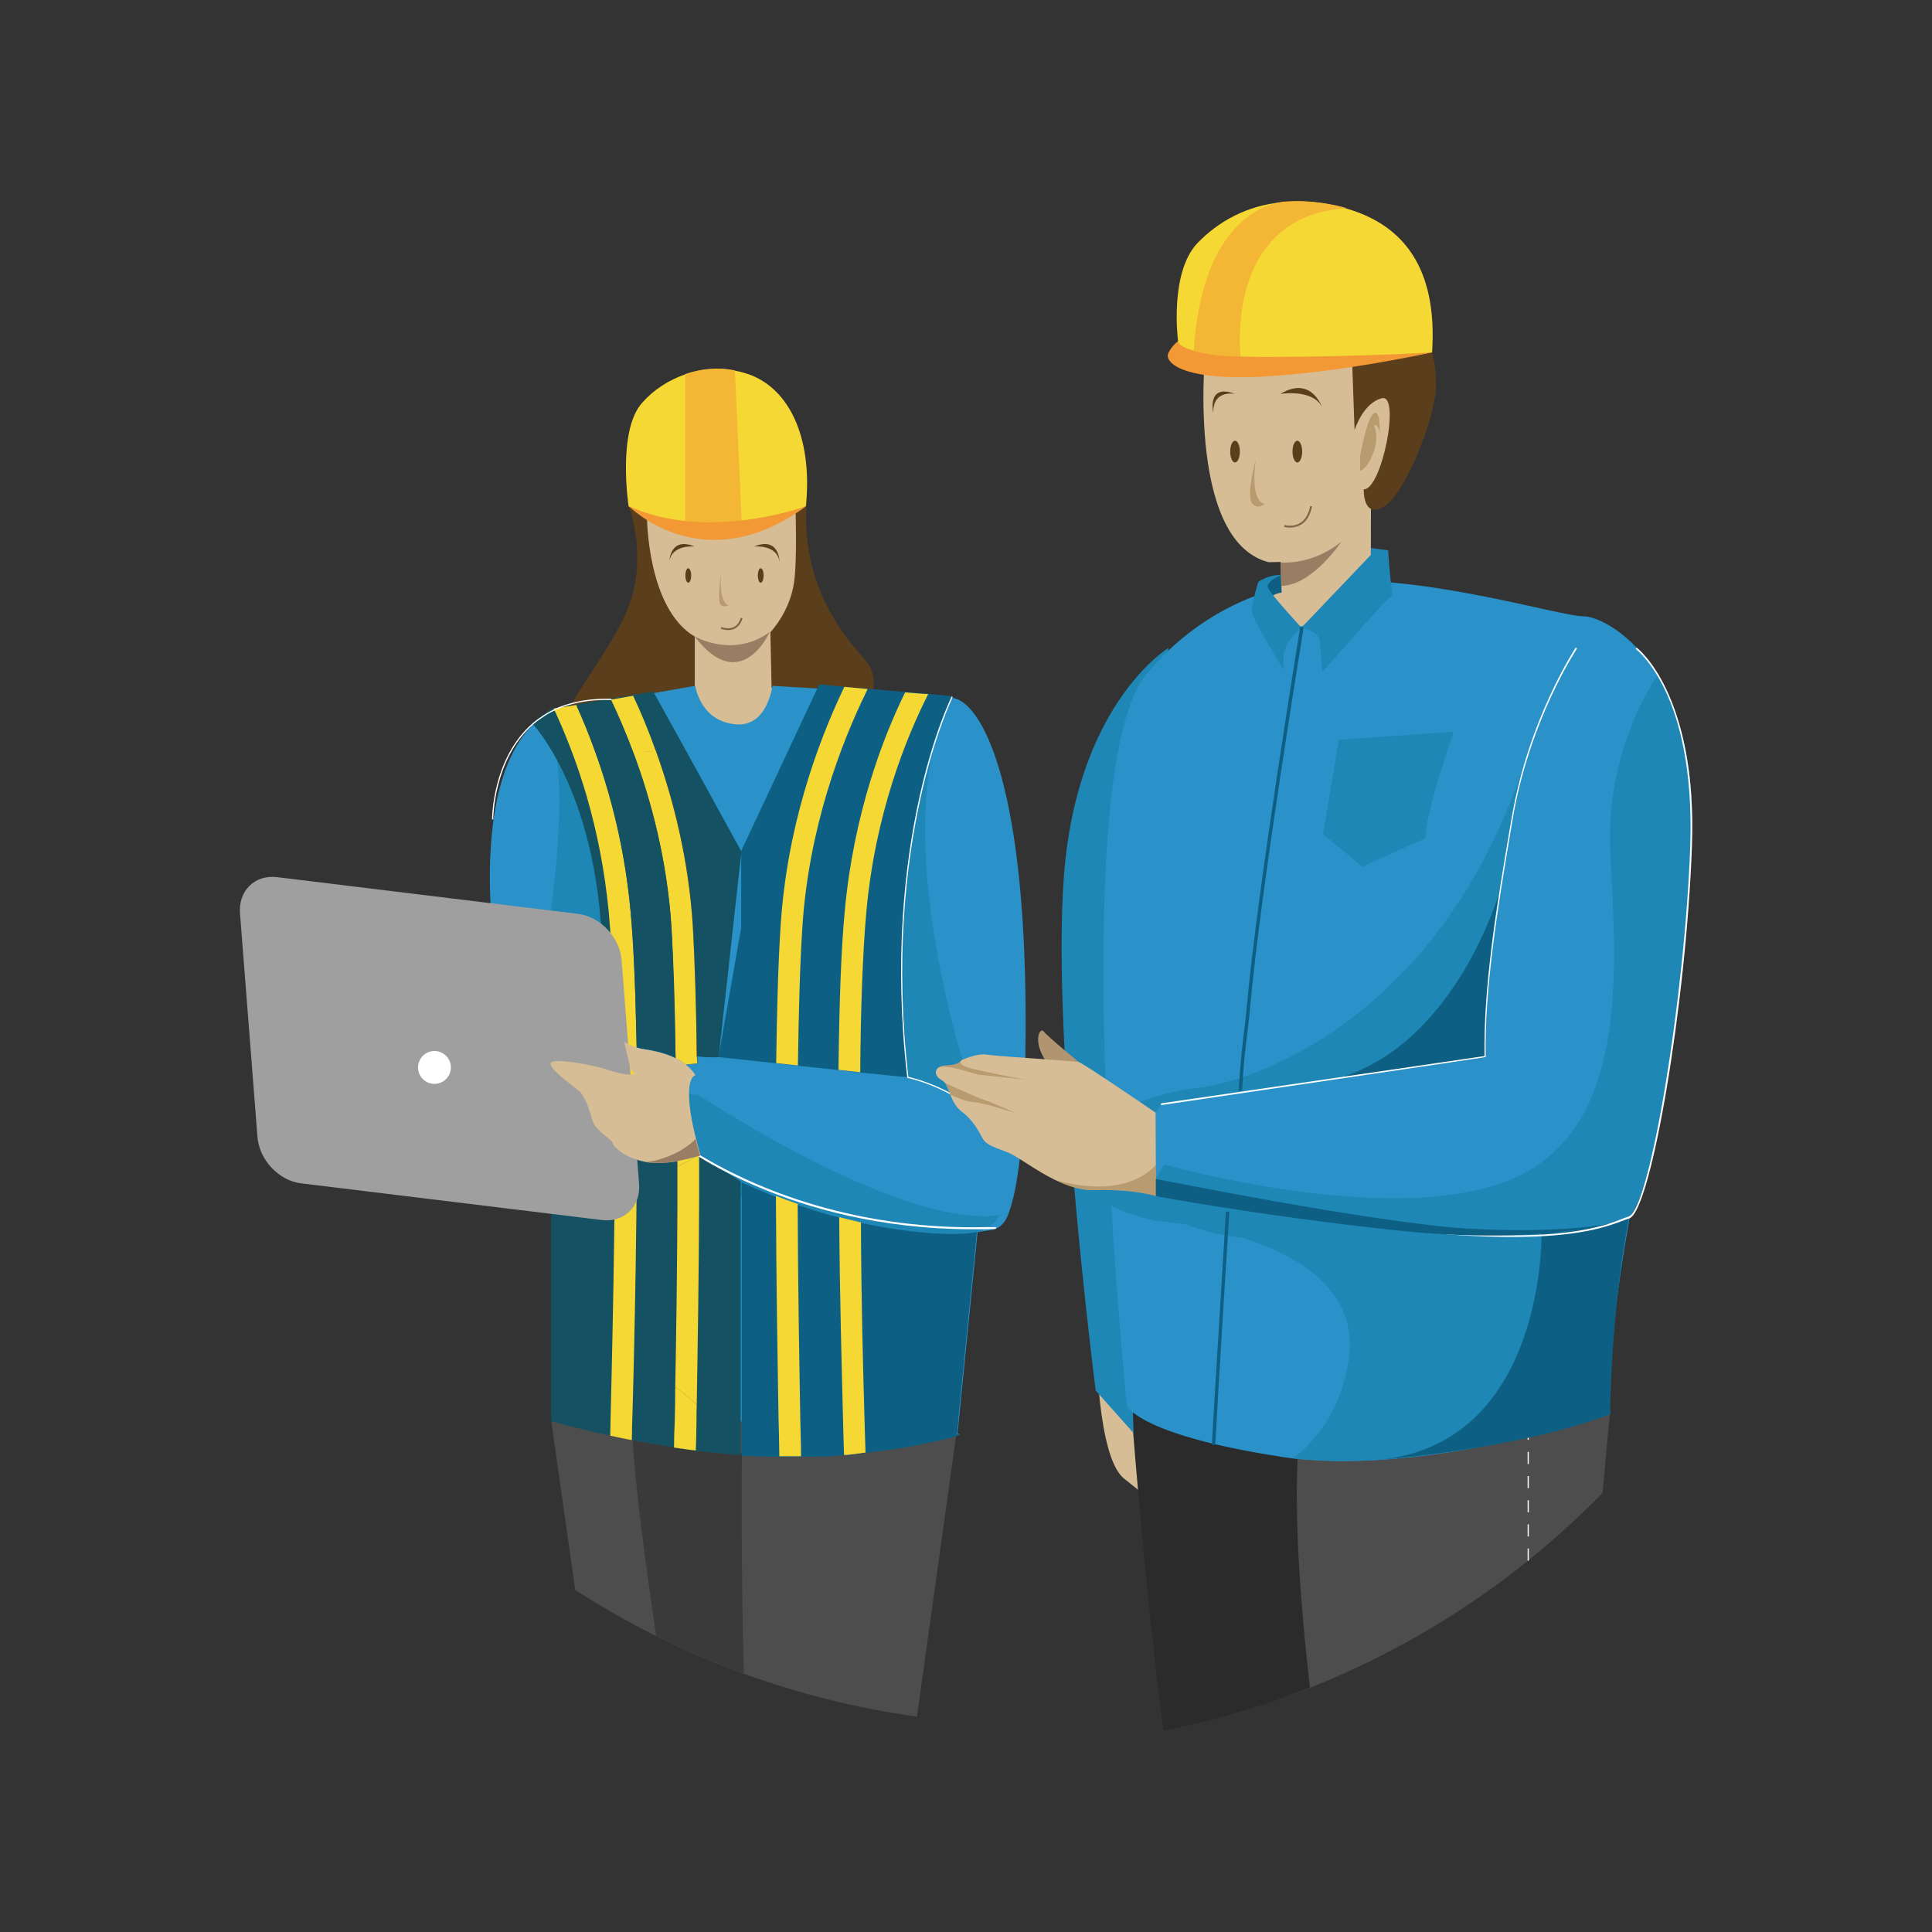 <?xml version="1.0" encoding="UTF-8"?> <!-- Generator: Adobe Illustrator 25.0.1, SVG Export Plug-In . SVG Version: 6.00 Build 0) --> <svg xmlns="http://www.w3.org/2000/svg" xmlns:xlink="http://www.w3.org/1999/xlink" version="1.1" x="0px" y="0px" viewBox="0 0 800 800" style="enable-background:new 0 0 800 800;" xml:space="preserve"><rect x="0" y="0" width="800" height="800" fill="#333333" stroke="none"/> <style type="text/css"> .st0{fill:#2A92C9;} .st1{fill:#D6BD96;} .st2{fill:#997E64;} .st3{opacity:0.33;fill:#7C5724;enable-background:new ;} .st4{fill:#5B3E1C;} .st5{fill:#F5D834;} .st6{fill:#F3B735;} .st7{fill:#F29835;} .st8{fill:#1E87B5;} .st9{fill:#0D6084;} .st10{fill:#A09F9F;} .st11{fill:#FFFFFF;} .st12{fill:none;stroke:#FFFFFF;stroke-width:0.5;stroke-miterlimit:10;} .st13{fill:none;stroke:#FFFFFF;stroke-width:0.25;stroke-miterlimit:10;stroke-dasharray:5;} .st14{fill:#4D4D4E;} .st15{fill:none;stroke:#D6BD96;stroke-miterlimit:10;} .st16{fill:#A0A0A0;} .st17{fill:#BAA285;} .st18{fill:#9D856D;} .st19{fill:#987E64;} .st20{fill:#2A2B2A;} .st21{fill:#1C87B5;} .st22{fill:#4D4E4E;} .st23{fill:#2B91C8;} .st24{fill:#D5BC95;} .st25{fill:#5B3D1B;} .st26{fill:#0C5F83;} .st27{fill:#383838;} .st28{fill:#7D5624;} .st29{fill:#F2B635;} .st30{fill:#F19734;} .st31{fill:#F4D733;} .st32{fill:none;stroke:#FFFFFF;stroke-width:0.5;stroke-miterlimit:10;stroke-dasharray:5.016,5.016;} .st33{opacity:0.33;fill:#7C5624;} .st34{fill:none;stroke:#D5BC95;stroke-miterlimit:10;} .st35{fill:#145263;} .st36{fill:#3A3A3A;} .st37{fill:none;stroke:#7D6443;stroke-width:0.75;stroke-miterlimit:10;} .st38{fill:#2B2B2B;} .st39{fill:none;stroke:#FFFFFF;stroke-width:0.5;stroke-miterlimit:10;stroke-dasharray:5;} .st40{fill:#B19470;} .st41{display:none;} .st42{display:inline;fill:#2691C8;} .st43{display:inline;} .st44{fill:#C4C4C4;} .st45{fill:#2691C8;} </style> <g id="Ebene_1"> <g> <path class="st4" d="M361.6,285.4c-0.1,0.3-0.1,0.6-0.2,0.9c-0.6,2.8-1.7,5.8-2.8,9.3c-0.4,1.1-2.4,2.4-5.7,3.6 c-2.8,1-6.6,2.1-11.1,3.1c-3.8,0.8-8,1.7-12.5,2.5c-13.6,2.4-30.2,4.4-45.7,5.6c-4.1,0.3-8.1,0.6-11.9,0.8 c-3.3,0.2-6.5,0.3-9.5,0.4c-2.9-7.9-6-15-9-21.3l-14.3,2.3l-0.1,0c2.5,5.4,5.1,11.7,7.6,18.8c-4.3-0.3-7.8-0.8-10.2-1.5 c-1.9-0.6-3.2-1.3-3.6-2.3c-0.8-1.8-0.7-4.1,0-6.6c0.6-2.4,1.8-5,3.3-7.9c0.1-0.2,0.2-0.3,0.3-0.5c0-0.1,0.1-0.1,0.1-0.2 c0.2-0.3,0.3-0.6,0.5-1v0c6.7-11.9,18.6-27.1,23.6-40.6c7.3-19.6,1-38.3,0.1-40.8v0c-0.1-0.1-0.1-0.2-0.1-0.2l0,0 c0,0,3.1-1.3,8.1-3.2c4.1-1.5,9.4-3.4,15.3-5.2c7.1-2.2,15.1-4.2,22.5-5.2c9.3-1.3,17.7-1,22.8,2.4c2.9,2,4.7,5,4.8,9.5v0.1 c0,0.5,0,1.1,0,1.7c-1.8,32.3,15.3,53.2,23.1,61.9C361.5,276.8,362.3,280.9,361.6,285.4z"></path> <path class="st1" d="M267.9,213.9c0,0,0,38.1,19.8,49.7v24c0,0,3.5,15.8,16.5,16.8c13,1,17.3,2.7,18.3-7.5c1-10.2-3-12-3-12 l-0.5-23.1c0,0,8-8.3,9.8-20.6c1.8-12.3,0-47.9,0-47.9S267.9,165.4,267.9,213.9z"></path> <path class="st5" d="M333.7,209.6c0,0-11.1,5.7-26.6,8c-7.1,1.1-15.1,1.4-23.5,0.1c-7.6-1.1-15.6-3.7-23.3-8 c0,0-4.8-31.1,5.5-42.8c4.6-5.3,10.9-9.5,18-11.9c6.4-2.2,13.6-3,20.6-1.5c2.3,0.4,4.6,1.1,7,2 C328.1,162.4,336.4,183.3,333.7,209.6z"></path> <path class="st6" d="M307.2,217.7c-7.1,1.1-15.1,1.4-23.5,0.1v-62.9c6.4-2.2,13.6-3,20.6-1.5L307.2,217.7z"></path> <path class="st0" d="M394.5,289c-0.1,0-0.3-0.1-0.5-0.1h0c0,0,0,0,0,0c-2-0.4-5.2-0.6-9.3-1c-0.2,0-0.4,0-0.6,0 c-2.7-0.1-5.8-0.4-9.1-0.7c-0.1,0-0.3,0-0.4,0h0c-0.3,0-0.7-0.1-1.1-0.1c-3.8-0.4-7.8-0.6-12.1-0.9c-0.6,0-1.3-0.1-2-0.1 c-0.2,0-0.4,0-0.6,0c-3.1-0.1-6.1-0.4-9.2-0.5c-0.2,0-0.4,0-0.6,0h0c-3.5-0.1-6.8-0.4-9.9-0.5c-0.2,0-0.4,0-0.6,0 c-11.4-0.7-18.6-1.1-18.6-1.1c-0.1,0.3-0.1,0.6-0.2,1c-2.2,10-7.5,17.3-18.6,14.3c-11.5-3-13.2-15.3-13.2-15.3l-0.1,0l-17,3 l-7.5,1.4l-0.7,0.1l-8.6,1.5l-0.7,0.1c2.9,6.3,6,13.4,9,21.3c3-0.1,6.2-0.2,9.5-0.4c7.3,20.4,13.7,45.2,15.3,72.9 c0.8,14.7,1.4,33.3,1.6,53.5v0c0.1,0.9,0.1,1.9,0.3,2.9l-4.8,0.5c-1.3-1.1-2.8-2-4.3-2.7c-5.5-2.8-11.5-3.5-14.3-4 c-0.7-0.1-1.3-0.3-1.9-0.5c-0.1-3.1-0.1-6.2-0.2-9.1c-0.4-18.3-1.1-34.7-2.3-47.2c-2.4-26.1-8.3-48.5-14.7-66.1 c-2.5-7-5.1-13.3-7.6-18.8l-2.8,0.5l-6.3,1l-0.1,0l-0.2,0l-0.7,0.1c-1.7,0.9-3.3,1.9-4.8,3.1c-0.1,0.1-0.2,0.1-0.3,0.2 c-1,0.8-2,1.6-2.8,2.5c-17.9,17.4-18.8,54-17.8,74c0.4,8.4,1.2,13.8,1.2,13.8l17.2,52.5l6.8,21l0.4,1.3l0.1,0.4v125.9 c8.3,2.3,16.5,4.4,24.3,6c3,0.5,6,1.2,8.9,1.8c0,0,0.1,0,0.1,0c4.9,1.1,9.6,1.9,14.2,2.6c1.1,0.3,2.2,0.4,3.3,0.6 c3,0.4,5.9,0.8,8.9,1.2c6.4,0.8,12.8,1.4,18.8,1.8c1.1,0,2.1,0.1,3,0.1c0.8,0,1.5,0.1,2.3,0.1c1.1,0,2.3,0.1,3.4,0.1 c0.7,0,1.4,0,2.1,0.1c0.7,0,1.4,0.1,2,0.1h13.8c2.3,0,4.5,0,6.7-0.1c0.9,0,1.9-0.1,2.7-0.1c2.2-0.1,4.4-0.3,6.4-0.4 c0.7,0,1.2-0.1,1.9-0.1c0.6-0.1,1.3-0.1,2-0.2c0.2,0,0.4,0,0.6-0.1c0.2,0,0.4-0.1,0.5-0.1c0.4,0,0.8-0.1,1.2-0.1 c0.1,0,0.3,0,0.5-0.1c0.2,0,0.4-0.1,0.5-0.1c0.5,0,1.1-0.1,1.6-0.2c1.1-0.1,2.2-0.3,3.3-0.4c1.8-0.3,3.6-0.4,5.3-0.7 c4-0.5,7.8-1.1,11.3-1.8c1.2-0.2,2.3-0.4,3.5-0.7c0.8-0.2,1.6-0.3,2.3-0.5c0.7-0.1,1.4-0.3,2.1-0.4c0.3-0.1,0.6-0.1,1-0.2 c0.7-0.1,1.3-0.3,1.9-0.4c0.5-0.1,0.9-0.2,1.4-0.3c0.5-0.1,1-0.2,1.4-0.4c0.4-0.1,0.7-0.2,1.1-0.3c0.1,0,0.1,0,0.2-0.1 c0.2-0.1,0.4-0.1,0.7-0.2c0.1,0,0.1,0,0.1,0c0.1,0,0.2,0,0.3-0.1c0.3-0.1,0.6-0.2,0.9-0.3c0.2-0.1,0.5-0.1,0.6-0.2 c0.1,0,0.2-0.1,0.3-0.1c0.2-0.1,0.4-0.1,0.5-0.2c0.1,0,0.1-0.1,0.2-0.1c0.4-0.2,0.4-0.3,0.4-0.4c-0.1-0.1-0.2-0.1-0.4-0.1 c-0.2,0-0.4,0-0.4,0l0.1-1.6l0-0.1l0.1-0.6l0.1-0.9l0.2-1.9l7.8-78.4c0,0,0,0,0.1,0l0.3-0.1c0,0,0,0,0,0l5.4-0.8 c0.1,0.1,0.9,0,1.9-0.5c0.1,0,0.2-0.1,0.2-0.1c1.4-0.7,3.2-2.2,4.4-4.9c2.1-5,5-15.2,6.5-39.8c0.1-1.4,0.2-2.9,0.2-4.4 c0.1-0.7,0.1-1.4,0.1-2.1c0.1-2.8,0.3-5.9,0.4-9.1c0-0.5,0-1,0.1-1.6c0.1-3.3,0.2-6.9,0.2-10.7c0-0.4,0-0.9,0-1.3 c0-2.4,0.1-4.8,0.1-7.3c0-2.1,0-4.3,0-6.5C424.4,321.5,405.7,290.5,394.5,289z M275.9,598.7c-4.6-0.6-9.2-1.5-14-2.5 c-0.1-1.3-0.1-2.5-0.2-3.6c0,0,0,0,0,0v-0.1c0-1.2,0-2.5,0.1-3.8c0-0.1,0-0.2,0-0.3c0.1-3.2,0.2-6.7,0.3-10.4 c0.5-19.9,1-46.4,1.4-74.2c0-2.1,0.1-4.2,0.1-6.3c0-2.2,0.1-4.4,0.1-6.6v0c0-3.6,0.1-7.2,0.1-10.8c0.1,0,0.2,0.1,0.3,0.1 c1.1,0.4,2.3,0.6,3.6,0.9c3,0.5,6.4,0.5,9.6,0.1c0,0,0,0,0,0c1.1,0.6,2.2,1.2,3.3,1.8v0.2c0.1,0,0.1-0.1,0.1-0.1 c2.8-1.4,5.3-2.7,7.5-4c0.1,0,0.1,0,0.2-0.1c0.1,0,0.2-0.1,0.4-0.1c0,0,0.1,0,0.1,0c0.2,0.1,0.5,0.3,0.7,0.4v16.1 c-0.1,31.7-0.6,62.8-1,86.3c-2.9-2.7-6-5.3-8.9-7.2c-0.1,5-0.1,9.7-0.2,14.1v0.1c-0.1,3.8-0.3,7.5-0.3,10.7 C278,599.1,276.9,599,275.9,598.7z"></path> <path class="st8" d="M226.5,387.3c0,0,10.1-58.5,1.9-82.7c-8.2-24.1,36,60.2,23.7,73.5C239.8,391.4,226.5,387.3,226.5,387.3z"></path> <path class="st8" d="M376,446.1c0,0,18.4,4.4,30,16.4c0,0-36.8-99.9-17.2-161.3c0,0-45.6,21.3-39,76 C356.3,431.9,376,446.1,376,446.1z"></path> <path class="st9" d="M376,446.1l-19.8-2l-9-1l-16.8-1.8l-9-1l-23.9-2.6l9.4-53.5v-31.8l31.8-67.9l0.5-1.1l10.4,1l9.7,0.8l13.9,1.2 l0,0l1.5,0.1l9.7,0.8l10,1C394.3,288.5,365.9,338.3,376,446.1z"></path> <path class="st7" d="M260.4,209.6c0,0,30.8,31.4,73.4,0C333.7,209.6,293.3,224.6,260.4,209.6z"></path> <path class="st35" d="M307,352.6l-9.4,85.1c0,0-3.6,0.4-8.9-0.3c0,0-0.1,0-0.1,0c-0.3-20.2-0.8-38.7-1.6-53.5 c-1.6-27.7-7.9-52.5-15.3-72.9c-3.3,0.2-6.5,0.3-9.5,0.4c-2.9-7.9-6-15-9-21.3l-14.3,2.3l-0.1,0c2.5,5.4,5.1,11.7,7.6,18.8 c6.4,17.6,12.3,40,14.7,66.1c1.1,12.5,1.9,28.9,2.3,47.2c-3.7-4-7-9.2-9.6-16c-2.5-6.5-4.2-14.5-4.9-24.3c-0.1-1-0.1-2-0.2-3 c-2.5-31.9-11.1-53.7-18.2-66.7c0,0,0,0,0,0v0c-4.7-8.7-8.7-13.4-9.9-14.7c-0.1-0.1-0.1-0.1-0.1-0.2c-0.1-0.1-0.2-0.2-0.2-0.2 l8.1-6l3.2-0.5l4.7-0.8l16-2.7h0.1l0.7-0.1l9.3-1.6l8.1-1.4l0.3,0.6l12.9,23.3L307,352.6z"></path> <path class="st8" d="M413.8,503.2c-1,2.2-2.8,3.9-4.7,5h0c-0.5,0.3-1,0.6-1.5,0.8c-1.2,0.6-2.2,1-2.8,1.1c0,0,0,0,0,0l-0.3,0.1 c0,0-0.1,0-0.1,0l-0.3,1l-1,9.8c-5.9,2.9-7.9,0.3-21.7-1c-6.6-0.6-15.3-2.6-25-5.6c-2.9-0.9-5.9-1.8-9-2.9 c-5.6-1.9-11.4-4-17.2-6.2c-3-1.2-6-2.4-9-3.6c-4.8-1.9-9.6-4-14.2-6.1c-0.1,0-0.1,0-0.1-0.1c-6-2.7-11.9-5.4-17.5-8.2v-8.2 c-0.2-0.2-0.5-0.3-0.7-0.4c0,0-0.1,0-0.1,0c-0.1,0-0.2,0.1-0.4,0.1c-0.1,0-0.1,0-0.2,0.1c-2.2,1.3-4.7,2.6-7.5,4 c-0.1,0-0.1-0.1-0.1-0.1c-1.1-0.6-2.2-1.2-3.3-1.8c0,0,0,0,0,0c-1-0.5-2-1.1-3-1.6c-3.9-2.1-7.4-4.2-10.5-6.1 c-3.6-2.3-6.7-4.4-9-6.4c-0.7-0.6-1.3-1.1-1.9-1.7c-2.4-2.4-3.4-4.2-2.6-5.5c1-1.4,2.5-2.6,4.4-3.5v0c2.5-1.2,5.7-2,9.1-2.5 c3-0.5,6.3-0.7,9.4-0.8c4.7-0.1,9.1,0,12.1,0.2c2.5,0.1,4.1,0.3,4.1,0.3s1.9,1.3,5.3,3.4c3.1,1.9,7.4,4.6,12.7,7.7 C333.9,480.5,384.4,507.2,413.8,503.2z"></path> <path class="st14" d="M396.8,588.6l-0.4,2.8l-0.1,0.6l0,0.1l-0.4,2.5l-16.2,116.2c-24.9-3.4-48.9-9.5-71.8-17.8 c-12.5-4.5-24.6-9.8-36.3-15.6c-11.5-5.7-22.6-12.1-33.4-19l-9.9-69.7h33.4c-0.1,1.4-0.1,2.6-0.1,3.8v0.1c0,0,0,0,0,0 c0,1.1,0.1,2.3,0.2,3.6c4.8,1.1,9.5,1.9,14,2.5c1.1,0.3,2.2,0.4,3.3,0.6c0-3.2,0.1-6.8,0.3-10.7H396.8z"></path> <polygon class="st14" points="396.9,588.4 396.9,588.6 396.8,588.6 "></polygon> <path class="st9" d="M404.5,510.2l-8.3,83.6c0,0,6.3,0-14.5,4.2c-4.5,1-9.4,1.8-14.7,2.5c-1.8,0.3-3.5,0.4-5.3,0.7 c-1.1,0.1-2.2,0.3-3.3,0.4c-0.7,0.1-1.5,0.1-2.2,0.3c-0.7,0.1-1.5,0.1-2.2,0.3c-0.8,0.1-1.8,0.1-2.6,0.3c-0.7,0-1.2,0.1-1.9,0.1 c-2,0.1-4.2,0.3-6.4,0.4c-0.8,0-1.8,0.1-2.7,0.1c-2.2,0.1-4.4,0.1-6.7,0.1c-0.7,0-1.2,0-1.9,0c-2.9,0-5.9,0-9,0c-1,0-1.9,0-2.9,0 c-1.4,0-2.7-0.1-4.1-0.1c-1.1,0-2.3-0.1-3.4-0.1c-0.8,0-1.5-0.1-2.3-0.1c-1,0-1.9-0.1-3-0.1V489.6c4.9,2.3,9.7,4.2,14.3,6.1 c3,1.2,6,2.3,9,3.3c5.9,2,11.6,3.8,17.1,5.2c3.1,0.8,6.1,1.5,9,2.2C390.7,513.5,404.5,510.2,404.5,510.2z"></path> <path class="st36" d="M262,577.9c-0.1,3.7-0.2,7.2-0.3,10.4c0,0.1,0,0.2,0,0.3c-0.1,1.3-0.1,2.6-0.1,3.9c-0.1-1.4-0.1-2.7-0.1-3.9 v-0.1C261.4,583.7,261.5,580.1,262,577.9z"></path> <path class="st36" d="M308,693c-12.5-4.5-24.6-9.8-36.3-15.6c-4.8-32.6-8.6-62-9.7-80.8c0-0.1,0-0.2,0-0.4c4.8,1.1,9.5,1.9,14,2.5 c1.1,0.3,2.2,0.4,3.3,0.6c0-3.2,0.1-6.8,0.3-10.7v-0.1c0.1-4.4,0.2-9.1,0.2-14.1c2.9,2,6,4.5,8.9,7.2c2.4,2.2,4.7,4.6,6.8,6.9 c0,0,0.1,0.1,0.1,0.1c6,6.5,10.7,12.5,11.5,13.6c0.1,0.1,0.1,0.2,0.1,0.2s0,0.1,0,0.3C307.1,606.4,306.8,645.8,308,693z"></path> <path class="st35" d="M300.8,485.5C300.8,485.5,300.8,485.5,300.8,485.5l-11.3-6.7l-0.2-0.1l-0.3-0.1l-5.6-3.3l-0.7-0.4 c0,0,0,0-0.1,0l-2.2-1.3l-10.1-6l-6.7-0.8l-0.1,0l-0.7-0.1l-8.2-1l-0.1,0l-1.8-0.2l-7.3-0.9l-16.9-2l-0.3,0v125.9 c0.1,0,0.3,0.1,0.4,0.1c0.2,0.1,0.4,0.1,0.5,0.1c8,2.2,15.9,4.2,23.3,5.7c0.1,0,0.1,0,0.1,0c1,0.3,2.1,0.4,3.1,0.6 c1.1,0.1,2.1,0.4,3,0.6c0.9,0.1,1.8,0.4,2.7,0.5c0.1,0,0.2,0.1,0.3,0.1c-0.1-1.3-0.1-2.5-0.2-3.6c0,0,0,0,0,0v-0.1 c0-1.2,0-2.5,0.1-3.8c0-0.1,0-0.2,0-0.3c0.1-3.2,0.2-6.7,0.3-10.4c0.5-19.9,1-46.4,1.4-74.2c0-2.1,0.1-4.2,0.1-6.3 c0-2.2,0.1-4.4,0.1-6.6v0c0-3.6,0.1-7.2,0.1-10.8c0.1,0,0.2,0.1,0.3,0.1c1.1,0.4,2.3,0.6,3.6,0.9c3,0.5,6.4,0.5,9.6,0.1 c0,0,0,0,0,0c1.1,0.6,2.2,1.2,3.3,1.8v0.2c0.1,0,0.1-0.1,0.1-0.1c2.8-1.4,5.3-2.7,7.5-4c0.1,0,0.1,0,0.2-0.1 c0.1,0,0.2-0.1,0.4-0.1c0,0,0.1,0,0.1,0c0.2,0.1,0.5,0.3,0.7,0.4v16.1c-0.1,31.7-0.6,62.8-1,86.3c-2.9-2.7-6-5.3-8.9-7.2 c-0.1,5-0.1,9.7-0.2,14.1v0.1c-0.1,3.8-0.3,7.5-0.3,10.7c0.9,0.1,1.8,0.3,2.6,0.4c0.8,0,1.5,0.1,2.3,0.3c1.4,0.3,2.7,0.4,4.1,0.6 c6.4,0.8,12.8,1.4,18.8,1.8V489.2L300.8,485.5z"></path> <path class="st35" d="M280.5,482.9v15.8c-0.1,27.4-0.5,54.1-0.9,75.6c-0.1,5-0.2,9.7-0.2,14.1v0.1c-0.1,3.8-0.3,7.4-0.3,10.7 c-1.1-0.1-2.2-0.3-3.3-0.5c-4.5-0.7-9.2-1.5-14-2.5c-0.1-1.3-0.1-2.5-0.2-3.6c0,0,0,0,0,0v-0.1c0-1.2,0.1-2.5,0.1-3.9 c0-0.1,0-0.2,0-0.3c0.1-3.2,0.2-6.7,0.3-10.4c0.5-19.9,1-46.4,1.4-74.2c0.1-4.3,0.1-8.6,0.1-12.9v0c0-3.6,0.1-7.2,0.1-10.8 c1.2,0.4,2.5,0.7,3.9,1c3,0.5,6.4,0.5,9.6,0.1c0,0,0,0,0,0C278.2,481.7,279.4,482.3,280.5,482.9z"></path> <path class="st5" d="M358,588.4c0.1,5,0.3,9.4,0.4,13.1c-0.7,0.1-1.5,0.1-2.2,0.3c-0.7,0.1-1.5,0.1-2.2,0.3 c-0.8,0.1-1.8,0.1-2.6,0.3c-0.7,0-1.2,0.1-1.9,0.1c-0.1-3.8-0.3-8.5-0.4-13.9c-0.5-20.6-1.4-51.7-1.6-84.6c3.1,0.8,6.1,1.5,9,2.2 C356.6,538,357.4,568.3,358,588.4z"></path> <path class="st5" d="M384.4,287.4c0,0,0,0.1-0.1,0.1c-8.9,17.6-22,49.5-25.6,90.5c-1.5,16.6-2.3,40.1-2.5,66l-9-1 c0.3-25.8,1-49.1,2.6-65.8c3.7-40.2,15.8-71.8,25-90.5l0,0C378.3,287,381.6,287.3,384.4,287.4z"></path> <path class="st5" d="M331.4,588.4c0.1,5.5,0.3,10.4,0.3,14.6c-2.9,0-5.9,0-9,0c-0.1-4.2-0.1-9.1-0.3-14.6 c-0.4-24.1-1-58.3-1.1-93.2c3,1.2,6,2.3,9,3.3C330.4,532.3,331,565,331.4,588.4z"></path> <path class="st5" d="M359.2,285.3c0,0.1-0.1,0.3-0.1,0.4c-11.1,22.5-24.4,57.8-26.9,98.9c-1,15.6-1.5,35.2-1.8,56.6l-9-1 c0.3-21.3,0.8-40.8,1.8-56.2c2.5-40.9,15-75.6,26.1-98.9c0.1-0.3,0.3-0.4,0.3-0.7L359.2,285.3z"></path> <path class="st5" d="M263.7,443.1v10.8c0,4.2,0,8.5,0,12.8c0,2.2,0,4.5,0,6.7c0,2.2,0,4.4,0,6.7c0,3.6,0,7.2-0.1,10.8v0 c0,4.3-0.1,8.6-0.1,12.9c-0.3,27.8-0.9,54.3-1.4,74.2c-0.1,3.7-0.2,7.2-0.3,10.4c0,0.1,0,0.2,0,0.3c-0.1,1.3-0.1,2.6-0.1,3.9v0.1 c0,0,0,0,0,0c0,1.2-0.1,2.4-0.1,3.5v0.1c-2.9-0.5-5.9-1.2-8.9-1.8v-0.1c0-1.8,0.1-3.8,0.1-5.8v-0.1c0.5-20.1,1.2-50.3,1.6-82.5 c0.1-3.9,0.1-7.8,0.1-11.7c0.1-6.5,0.1-13,0.1-19.6c0-2.6,0-5.1,0-7.7v-1.5c0-3.1,0-6.2,0-9.2v0c0-0.8,0-1.7,0-2.5 c0-3.3,0-6.6-0.1-9.9v-0.2c-0.1-12.5-0.4-24.4-0.7-35.3c-0.4-11.6-0.9-21.9-1.7-30.4c0,0,0-0.1,0-0.1c-1.7-17.7-5-33.8-9-47.6 c0,0,0-0.1,0-0.1c-2.2-7.5-4.5-14.3-6.9-20.5c-1.2-3.1-2.4-6.1-3.6-8.9c-1-2.4-2.1-4.7-3.1-6.9c0,0,0,0,0-0.1 c-0.1-0.1-0.1-0.2-0.2-0.4l1.6-0.3h0l5.3-0.8l2.4-0.4c0.1,0.1,0.1,0.3,0.2,0.4c2.5,5.4,5.1,11.7,7.6,18.8 c6.4,17.6,12.3,40,14.7,66.1c1.1,12.5,1.9,28.9,2.3,47.2c0.1,3,0.1,6.1,0.2,9.1C263.6,436.7,263.7,439.9,263.7,443.1z"></path> <path class="st5" d="M289.5,479.2v16.1c-0.1,31.7-0.6,62.8-1,86.3c-2.9-2.7-6-5.3-8.9-7.2c0.4-21.6,0.8-48.3,0.9-75.6v-15.7 c0.1,0,0.1-0.1,0.1-0.1c2.8-1.4,5.3-2.7,7.5-4c0.1,0,0.1,0,0.2-0.1c0.1,0,0.2-0.1,0.4-0.1c0,0,0.1,0,0.1,0 C289,478.9,289.2,479.1,289.5,479.2z"></path> <path class="st5" d="M288.5,581.6c-0.1,2.4-0.1,4.7-0.1,6.9v0.1c-0.1,4.3-0.1,8.3-0.3,11.9v0.1c-1.4-0.1-2.7-0.3-4.1-0.5 c-0.8-0.1-1.5-0.3-2.3-0.3c-0.8-0.1-1.6-0.3-2.6-0.4v-0.1c0-3.2,0.1-6.8,0.3-10.7v-0.1c0.1-4.4,0.2-9.1,0.2-14.1 C282.6,576.3,285.6,578.9,288.5,581.6z"></path> <path class="st5" d="M289.5,478.8v0.4c-0.2-0.2-0.5-0.3-0.7-0.4c0,0-0.1,0-0.1,0c-0.1,0-0.2,0.1-0.4,0.1c-0.1,0-0.1,0-0.2,0.1 c-2.2,1.3-4.7,2.6-7.5,4c0,0-0.1,0-0.1,0.1v-9.4l2.8,1.6l0.2,0.1c0,0,0,0,0.1,0l5.4,3.1l0.3,0.2L289.5,478.8z"></path> <path class="st5" d="M288.8,440.3l-4.8,0.5c-1.3-1.1-2.8-2-4.3-2.7c0-0.9-0.1-1.8-0.1-2.7v-0.1c-0.3-19-0.8-36.6-1.6-50.8 c-1.7-27.7-8.3-52.8-15.9-73.1c3-0.1,6.2-0.2,9.5-0.4c7.3,20.4,13.6,45.2,15.3,72.9c0.8,14.7,1.4,33.3,1.6,53.5v0 C288.7,438.4,288.7,439.4,288.8,440.3z"></path> <path class="st5" d="M271.6,311.1c-3.3,0.2-6.5,0.3-9.5,0.4c-2.9-7.9-6-15-9-21.3c-0.1-0.2-0.2-0.4-0.2-0.5h0.1l9.2-1.6 c0.1,0.2,0.2,0.4,0.2,0.5C265.5,295.2,268.6,302.7,271.6,311.1z"></path> <path class="st5" d="M284,440.8l-4.2,0.4c0-1,0-2.1,0-3.1C281.3,438.9,282.7,439.8,284,440.8z"></path> <path class="st2" d="M287.6,263.5c0,0,16,9.3,31.1-1.8C318.8,261.7,306.7,288.6,287.6,263.5z"></path> <path class="st12" d="M394.3,288.5c0,0-29.6,59.5-18.4,157.6c0,0,23.2,4.9,34.7,21.3"></path> <path class="st11" d="M412.4,508.1v0.7c-0.1,0-0.2,0-0.2,0c-1.5,0.1-3,0.2-4.5,0.2c-1.7,0-3.4,0-5,0c-38.5,0-68.9-9.1-88-17.2 c-5.1-2.1-9.7-4.3-13.8-6.4c0,0,0,0,0,0c-4.4-2.2-8.2-4.4-11.3-6.3c-0.2-0.2-0.5-0.3-0.7-0.4c-0.1,0-0.1-0.1-0.1-0.1 c-2-1.2-3.7-2.3-5-3.3c0,0-0.1,0-0.1,0c-0.1-0.1-0.1-0.1-0.2-0.2c-0.2-0.1-0.4-0.3-0.6-0.4c0,0,0,0-0.1,0 c-2.1-1.5-3.1-2.3-3.1-2.4l0.4-0.5c0.1,0.1,1.5,1.1,4.1,2.9c1.4,1,3.2,2.1,5.4,3.5c0.1,0.1,0.3,0.2,0.4,0.2h0 c18,10.9,59.8,31.3,119.2,29.7h0C410.2,508.2,411.3,508.2,412.4,508.1z"></path> <path class="st35" d="M279.8,438.1c-5.5-2.8-11.5-3.5-14.3-4c-0.7-0.1-1.3-0.3-1.9-0.5c-0.1-3.1-0.1-6.2-0.2-9.1 c-0.4-18.3-1.1-34.7-2.3-47.2c-2.4-26.1-8.3-48.5-14.7-66.1c-2.5-7-5.1-13.3-7.6-18.8l0.1,0l14.3-2.3c3,6.3,6,13.4,9,21.3 c7.6,20.3,14.2,45.4,15.9,73.1c0.8,14.2,1.4,31.7,1.6,50.8v0.1C279.7,436.3,279.8,437.2,279.8,438.1z"></path> <path class="st12" d="M253.1,289.6C253,289.6,253,289.6,253.1,289.6c-0.1,0-0.1,0-0.1,0c-0.2,0-0.4,0-0.5,0c0,0-0.1,0-0.1,0 c-5.8-0.1-11,0.5-15.5,1.7v0c-1.9,0.5-3.6,1.1-5.3,1.7c-0.2,0.1-0.4,0.2-0.6,0.3c0,0,0,0,0,0c-0.5,0.2-1,0.4-1.4,0.6 c-0.1,0-0.1,0-0.1,0.1c-2,0.9-3.8,2-5.5,3.2c-0.1,0.1-0.2,0.1-0.3,0.2c-1.1,0.7-2.1,1.5-3,2.3c-16.8,14.6-16.7,39.6-16.7,39.6"></path> <path class="st4" d="M287.6,226.3c0,0-9.5-1-10.5,6.4C277.2,232.7,277.2,222,287.6,226.3z"></path> <ellipse class="st4" cx="285" cy="238.3" rx="1.2" ry="3"></ellipse> <path class="st4" d="M312.3,226.3c0,0,9.5-1,10.5,6.4C322.8,232.7,322.8,222,312.3,226.3z"></path> <ellipse class="st4" cx="315" cy="238.3" rx="1.2" ry="3"></ellipse> <path class="st3" d="M298.6,236.8c0,0-1.9,12.8,0,13.8c1.9,1,3,0,3,0S297.5,250,298.6,236.8z"></path> <path class="st37" d="M298.6,260c0,0,6.5,2.7,8.5-4.1"></path> <path class="st3" d="M432.9,460.9c-1.9-0.3-8.9-1.2-13.1-2c-0.8-1.5-1.9-3-3.3-4.6c0,0,9.8,4.5,12.7,5.6 C431.1,460.7,432.2,460.9,432.9,460.9z"></path> <g> <path class="st1" d="M453.9,555.9c0,0,0.4,47.5,11.5,56.3c11.1,8.9,11.1,8.9,11.1,8.9l-6.7-47.6L453.9,555.9z"></path> <path class="st14" d="M666.6,585.6c0,0-1.2,12.5-3,32.6c-9.7,9.9-20,19.2-30.8,28c-27.1,21.8-57.5,39.6-90.4,52.7 c-2.9,1.1-5.8,2.3-8.7,3.3c-3.7-46.8-5.8-89.1-6.2-99.4c-0.1-1.6-0.1-2.4-0.1-2.4l8.5-0.9l5.2-0.6l63.4-6.7l28.3-3L666.6,585.6z"></path> <path class="st38" d="M542.4,698.8c-2.9,1.1-5.8,2.3-8.7,3.3c-16.8,6.1-34.1,11-52,14.5c-4.7-37.7-8.3-74.4-10.5-99.9 c-0.9-9.7-1.5-17.8-2-23.7c-0.3-4-0.5-7-0.7-8.8c-0.1-1.5-0.2-2.2-0.2-2.2c0.2-0.1,0.5-0.2,0.7-0.3c0.6-0.2,1.2-0.4,1.9-0.6 c7.1-1.7,19.4,1.1,31.5,5.1c0.5,0.1,0.9,0.3,1.4,0.4c14,4.7,27.5,10.7,32.1,12.8c1.1,0.5,1.6,0.8,1.6,0.8c0,0.7-0.1,1.4-0.1,2.1 c0,0.6-0.1,1.2-0.1,1.8C536.1,630.1,538.4,663.8,542.4,698.8z"></path> <path class="st8" d="M483.8,268.3c0,0-35.7,21.7-42.7,88.3c-7,66.6,12.6,219.2,12.6,219.2l15.7,17.6l-0.4-11.3l13-277.4 L483.8,268.3z"></path> <path class="st0" d="M700.3,350.1c-4.1,73.3-15.1,141.1-25.6,153.9c0,0-1.5,7.8-3.1,19c-2.7,18-6,45-4.9,62.6 c0,0-73.7,24.8-131.2,18.3c-1.9-0.3-3.8-0.4-5.7-0.8c-58.3-9-63.2-21-63.2-21s-27.1-267.7,9.3-304.2c0,0,23.5-31.2,65.8-36.6 c42.3-5.5,104.2,14.1,114.1,13.9c5.3,0,19.5,6.4,30.6,24.3C695.2,294.3,702.2,317,700.3,350.1z"></path> <path class="st9" d="M535.1,238.8c0,0-7.2,18.7-9,15.6c-1.8-3.1-4.9-9.5-1.8-12.7C527.5,238.5,534.3,235.9,535.1,238.8z"></path> <path class="st1" d="M581.8,177.3c-2.5,17.7-14.1,26.6-14.1,26.6l-0.1,44.7c0,0-13,1.8-23.1,8c-10.1,6.4-18,3.4-19.5-3.7 c-1.5-7.1,5.7-7.5,5.7-7.5l-0.4-12.7l-5,0.1c-35.1-9.1-25.9-91.4-25.9-91.4s44.3-13.9,65.9-7.4 C586.8,141,584.1,159.5,581.8,177.3z"></path> <path class="st4" d="M559.7,144.5l1.2,33.6c0,0,3.4-11.2,11.3-13.2s-0.1,38.1-7.5,37.7c0,0-0.5,12.3,8.3,7.2 c8.9-5,21.7-37.7,21.6-50.2c-0.1-12.6-2.9-17.2-2.9-17.2L559.7,144.5z"></path> <path class="st5" d="M593,145.9c2.3-35.1-12-52.7-35.3-59.5c-1.5-0.4-3.1-0.8-4.6-1.2c-7.8-1.8-15-2.2-21.6-1.5h-0.1 C516,85,504.2,92,495.8,100.7c-11.7,12.4-8,40.5-8,40.5s-5.3,10.9,37.2,10.2C567.6,150.8,593,145.9,593,145.9z"></path> <path class="st8" d="M700.3,350.1c-4.1,73.3-15.1,141.1-25.6,153.9c0,0-1.5,7.8-3.1,19c-38.3,5.3-94.5-6.3-141.7-9 c-72.7-4.2-47.7-31.8-47.7-31.8s92.9,26.5,142.7,6.5c49.7-20.1,44.5-86.1,41.9-135.3c-1.8-35.3,11.6-61.7,19.5-73.8 C695.2,294.3,702.2,317,700.3,350.1z"></path> <polyline class="st39" points="632.8,646.2 632.8,595.4 632.8,594.9 632.8,589.2 632.8,585.6 "></polyline> <path class="st7" d="M593,145.9c0,0-37,8.3-70.9,10.1c-34,1.6-40-6.5-38.3-9.8c1.6-3.3,4-4.9,4-4.9s-0.4,6.8,38.5,6.5 C565.1,147.7,593,145.9,593,145.9z"></path> <path class="st6" d="M513.7,147.7c-12.6-0.1-19.4-2.5-19.4-2.5c3.4-53.1,29.2-60.6,37-61.7h0.1C538,83,545.2,83.4,553,85 c1.6,0.4,3.1,0.7,4.6,1.2C506.6,89.4,513.7,147.7,513.7,147.7z"></path> <path class="st2" d="M555.5,224.2c0,0-12.1,18.3-25,18.4l-0.3-9.7C530.2,232.9,543.3,234.3,555.5,224.2z"></path> <path class="st8" d="M666.6,585.6c0,0-73.7,24.8-131.2,18.3c10.6-8.3,20.2-21.1,23.1-41.1c4.4-31-25.6-45.4-49.9-52 c-0.4-0.1-1-0.3-1.4-0.4c-15.3-4-28-4.8-28-4.8s-34.9-6-33.3-25.1c1.5-19.1,35.3-28.6,49.9-30c2.7-0.3,8.3-1.2,15.7-3.5 c0.4-0.1,1-0.3,1.4-0.4c30.7-10.1,90.9-42.4,120.2-135.9c-6.5,24.7-17.7,74.6-17.9,127l-102.7,15.1l-1.4,0.1l-30.2,4.4 c0,0-18.7,23.7,1.5,41.5c0,0,10.2,1.2,25.4,2.9c0.4,0,1,0.1,1.4,0.1c37.2,4.1,102.6,10.9,123.7,10.1c30.2-1.1,42-8,42-8 S664.7,557.1,666.6,585.6z"></path> <path class="st8" d="M567.6,229.8l-28.6,30c0,0,7.1,1.6,7.5,5.5c0.4,3.8,1,13,1,13s23.1-26.2,25.8-28.8c2.7-2.6,3.7-2.6,3-5.9 c-0.7-3.3-1.5-15.7-1.5-15.7l-7.1-1V229.8z"></path> <path class="st8" d="M531,238c0,0-7.2,2.5-5.9,5.5c1.4,3,13.8,16.4,13.8,16.4s-7.2,6-7.4,11.7s0,5.7,0,5.7s-13.1-21-13.1-24.4 s2.6-11.9,2.6-11.9S524.6,238,531,238z"></path> <path class="st8" d="M554.4,306.3l47.5-3.3c0,0-12,34.7-11.7,44.1L564,358.9l-16.1-13.5L554.4,306.3z"></path> <path class="st9" d="M507.6,501.7c0.4,0,1,0.1,1.4,0.1c-0.1,3-0.4,6-0.5,9c-2.9,45.4-5.3,86.8-5.3,87.5l-1.4-0.1 c0-0.8,2.5-42.3,5.3-87.7C507.3,507.6,507.4,504.7,507.6,501.7z"></path> <path class="st9" d="M539.8,259.9c-0.1,1.1-17.9,108.5-22.2,157.8c-0.8,9.5-1.8,13-2.9,27.6c-0.1,2-0.3,4.1-0.4,6.3l-1.4,0.1 c0.1-2,0.3-4.1,0.4-6c1.1-14.9,2-18.4,2.9-28.2c4.4-49.4,22.1-156.9,22.2-158L539.8,259.9z"></path> <path class="st40" d="M446.9,439.9c0,0-13.1-10.6-14.7-12.8s-5.6,4.9,2.9,15C443.4,452.2,446.9,439.9,446.9,439.9z"></path> <path class="st9" d="M620.8,369.6c0,0-17.5,61-64.8,76.3l59.1-8C615.1,438,615.1,400.2,620.8,369.6z"></path> <path class="st1" d="M478.8,495.3c0,0-9.5-3-25-2.5c-5.9,0.3-11.6-1.6-16.9-4.2l0,0c-8.5-4.1-15.7-10-20.1-11.6 c-7-2.6-8.7-3.3-10.2-6.1c-0.4-0.8-1-1.8-1.5-2.7c-0.8-1.4-1.9-3-3.3-4.6c-1-1.1-2.2-2.3-3.7-3.4c-2.3-1.8-3.7-4.5-4.6-7 c-0.8-1.9-1.4-3.7-2.3-4.9l0,0c-0.4-0.5-0.8-0.8-1.4-1.1c-2.5-1.4-3.1-3.8-1.1-5.2l0,0c0.7-0.5,1.8-0.8,3.1-0.8 c3.8-0.1,5.5-1.2,6-1.8c0.1-0.1,0.3-0.3,0.3-0.4l0,0c0,0,6.5-3,10.5-2.3c4,0.7,36.4,2.6,38.2,3.1c1.8,0.5,31.7,20.9,31.7,20.9 l0.1,21.4l0,0L478.8,495.3z"></path> <path class="st3" d="M425.3,447.1c-1.8-0.1-18-2-19.6-2s-12.6-4.6-17.1-3c0.7-0.4,1.8-0.8,3.1-0.8c3.8-0.1,5.5-1.2,6-1.8 c-0.3,0.7,0.1,2,6.4,3.4C412.3,444.8,423.9,447,425.3,447.1z"></path> <path class="st9" d="M638.3,510.7c0,0,1.8,86.6-66.7,93.7c0,0,56.5-4.1,95.1-18.8c0,0,0.3-42.2,7.9-81.9 C674.6,503.6,661.3,509.9,638.3,510.7z"></path> <path class="st3" d="M420.7,461c-0.8-0.3-13.8-4.5-17.3-4.6c-3.7-0.1-9.8-3.1-9.8-3.1c-0.8-1.9-1.4-3.7-2.3-4.9 c0.5,0.3,13.2,6.1,16.4,7.1C410.4,456.4,420,460.6,420.7,461z"></path> <path class="st11" d="M480.8,457.6l-0.1-0.7l134-19.6c-0.4-28.2,4.4-58.7,11.2-98.4c7.1-41.6,26.5-70.5,26.6-70.8l0.5,0.4 c-0.1,0.3-19.5,29.1-26.6,70.5c-6.8,39.8-11.6,70.3-11.2,98.5v0.3h-0.3L480.8,457.6z"></path> <path class="st11" d="M626.3,512.2c-10.1,0-22.2-0.5-37.1-2v-0.7c56.5,5.5,74.2-1.5,83.8-5.3c0.5-0.1,1-0.4,1.5-0.5 c8.7-3.3,23.2-90.9,25.4-153.6c1.1-32.7-5-53.2-10.5-64.5c-5.9-12.3-12.1-16.9-12.1-16.9l0.4-0.5c0.3,0.1,25.1,19.1,22.9,82.1 c-2.3,64.3-16.8,150.8-25.9,154.2c-0.4,0.1-1,0.4-1.5,0.5C666.2,507.7,654.6,512.2,626.3,512.2z"></path> <path class="st4" d="M530.2,163.1c0,0,16-2.6,18.1,7.9C548.4,171.1,544.3,154.6,530.2,163.1z"></path> <path class="st4" d="M511.4,163.1c0,0-9.3-1.9-9,7.9C502.4,171.1,499.5,158.6,511.4,163.1z"></path> <ellipse class="st4" cx="537.2" cy="187" rx="2" ry="4.5"></ellipse> <ellipse class="st4" cx="511.4" cy="187" rx="2" ry="4.5"></ellipse> <path class="st37" d="M531.8,217.8c0,0,9,2.6,11.1-8.2"></path> <path class="st3" d="M520,190.2c0,0-4.2,15.4-1.5,18.3s5.2,0,5.2,0S517.5,208.8,520,190.2z"></path> <path class="st3" d="M563.2,188.9c0,0,2.6-15.4,5.6-17.7s2.5,8.9,2.5,8.9s0.1-4.4-2.5-4.1c0,0,2.5,4,0,11.1 c-2.5,7.1-5.6,7.9-5.6,7.9V188.9z"></path> <path class="st3" d="M478.8,495.3c0,0-9.5-3-25-2.5c-5.9,0.3-11.6-1.6-16.9-4.2l0,0c30.3,8.5,41.3-5.7,41.7-6.4L478.8,495.3z"></path> <path class="st9" d="M478.8,488.2c0,0,90,18.1,128.5,20.5c38.5,2.3,59.3-2,59.3-2s-32.5,8.9-89.1,2.7 c-56.6-6.1-98.9-14.1-98.9-14.1v-7.1H478.8z"></path> </g> <path class="st10" d="M124.7,490l124.6,15.2c9.3,1.1,16.2-5.8,15.3-15.3l-7.2-92.2c-0.7-9.5-8.8-18.2-18.1-19.3l-124.6-15.2 c-9.3-1.1-16.2,5.8-15.3,15.3l7.2,92.2C107.3,480.2,115.4,488.9,124.7,490z"></path> <circle class="st11" cx="179.9" cy="442" r="6.8"></circle> <path class="st1" d="M289.9,478.5C289.9,478.5,289.9,478.5,289.9,478.5L289.9,478.5c-0.1,0.1-0.3,0.1-0.6,0.2 c-0.1,0-0.3,0.1-0.5,0.1c0,0-0.1,0-0.1,0c-0.1,0-0.2,0.1-0.4,0.1c-0.1,0-0.1,0-0.2,0.1c-1.3,0.4-3.1,0.8-5.3,1.3 c-0.6,0.1-1.2,0.2-1.9,0.4c-0.1,0-0.3,0.1-0.4,0.1c-0.1,0-0.2,0-0.3,0.1c-1,0.1-1.9,0.3-2.9,0.4c0,0-0.1,0-0.1,0c0,0,0,0,0,0 c-3.2,0.3-6.6,0.4-9.6-0.1c-1.4-0.3-2.7-0.6-3.9-1c-4.7-1.5-7.6-3.7-9-5.3c-0.6-0.6-0.9-1.2-1-1.6c-0.5-1.6-6.7-4.9-8.1-8.7 c-0.1-0.1-0.1-0.3-0.2-0.4c-0.5-2-1.4-4.6-2.3-7c-1-2.3-2.1-4.4-3.3-5.4c-2.4-2.1-12.2-8.9-11.8-11.5c0.5-2.6,18.3,0.9,22.4,2.3 c1.4,0.5,2.9,0.9,4.3,1.3c2.8,0.8,5.4,1.2,6.6,1c1.8-0.4,1.8-0.4,1.8-0.4s-1.4-0.5-1.9-1.8c-0.5-1.3-2.7-11.3-2.7-11.3 s2,1.4,5.2,2.4c0.6,0.2,1.2,0.3,1.9,0.5c2.8,0.5,8.8,1.2,14.3,4c1.5,0.7,2.9,1.6,4.3,2.7c1.4,1.2,2.7,2.5,3.8,4.2 c0,0-2.8,0.3-2.7,8.2c0,0.6,0,1.3,0.1,2c0.2,3.8,1,9,2.8,16.1c0.5,2.1,1.1,4.3,1.8,6.7v0C289.8,478.2,289.8,478.3,289.9,478.5z"></path> <path class="st2" d="M289.9,478.5C289.9,478.5,289.9,478.5,289.9,478.5L289.9,478.5c-0.1,0.1-0.3,0.1-0.6,0.2 c-0.1,0-0.3,0.1-0.5,0.1c0,0-0.1,0-0.1,0c-0.1,0-0.2,0.1-0.4,0.1c-0.1,0-0.1,0-0.2,0.1c-1.3,0.4-3.1,0.8-5.3,1.3 c-0.6,0.1-1.2,0.2-1.9,0.4c-0.1,0-0.3,0.1-0.4,0.1c-0.1,0-0.2,0-0.3,0.1c-1,0.1-1.9,0.3-2.9,0.4c0,0-0.1,0-0.1,0c0,0,0,0,0,0 c-3.2,0.3-6.6,0.4-9.6-0.1c2.4-0.3,4.7-0.8,6.6-1.5c2.4-0.7,4.5-1.7,6.3-2.6c1.1-0.5,2-1.1,2.8-1.7l0,0c0,0,0,0,0.1,0 c0.2-0.1,0.4-0.3,0.6-0.4c2.3-1.6,3.6-2.9,4-3.4c0.5,2.1,1.1,4.3,1.8,6.7v0C289.8,478.2,289.8,478.3,289.9,478.5z"></path> </g> </g> <g id="Ebene_2" class="st41"> </g> </svg> 